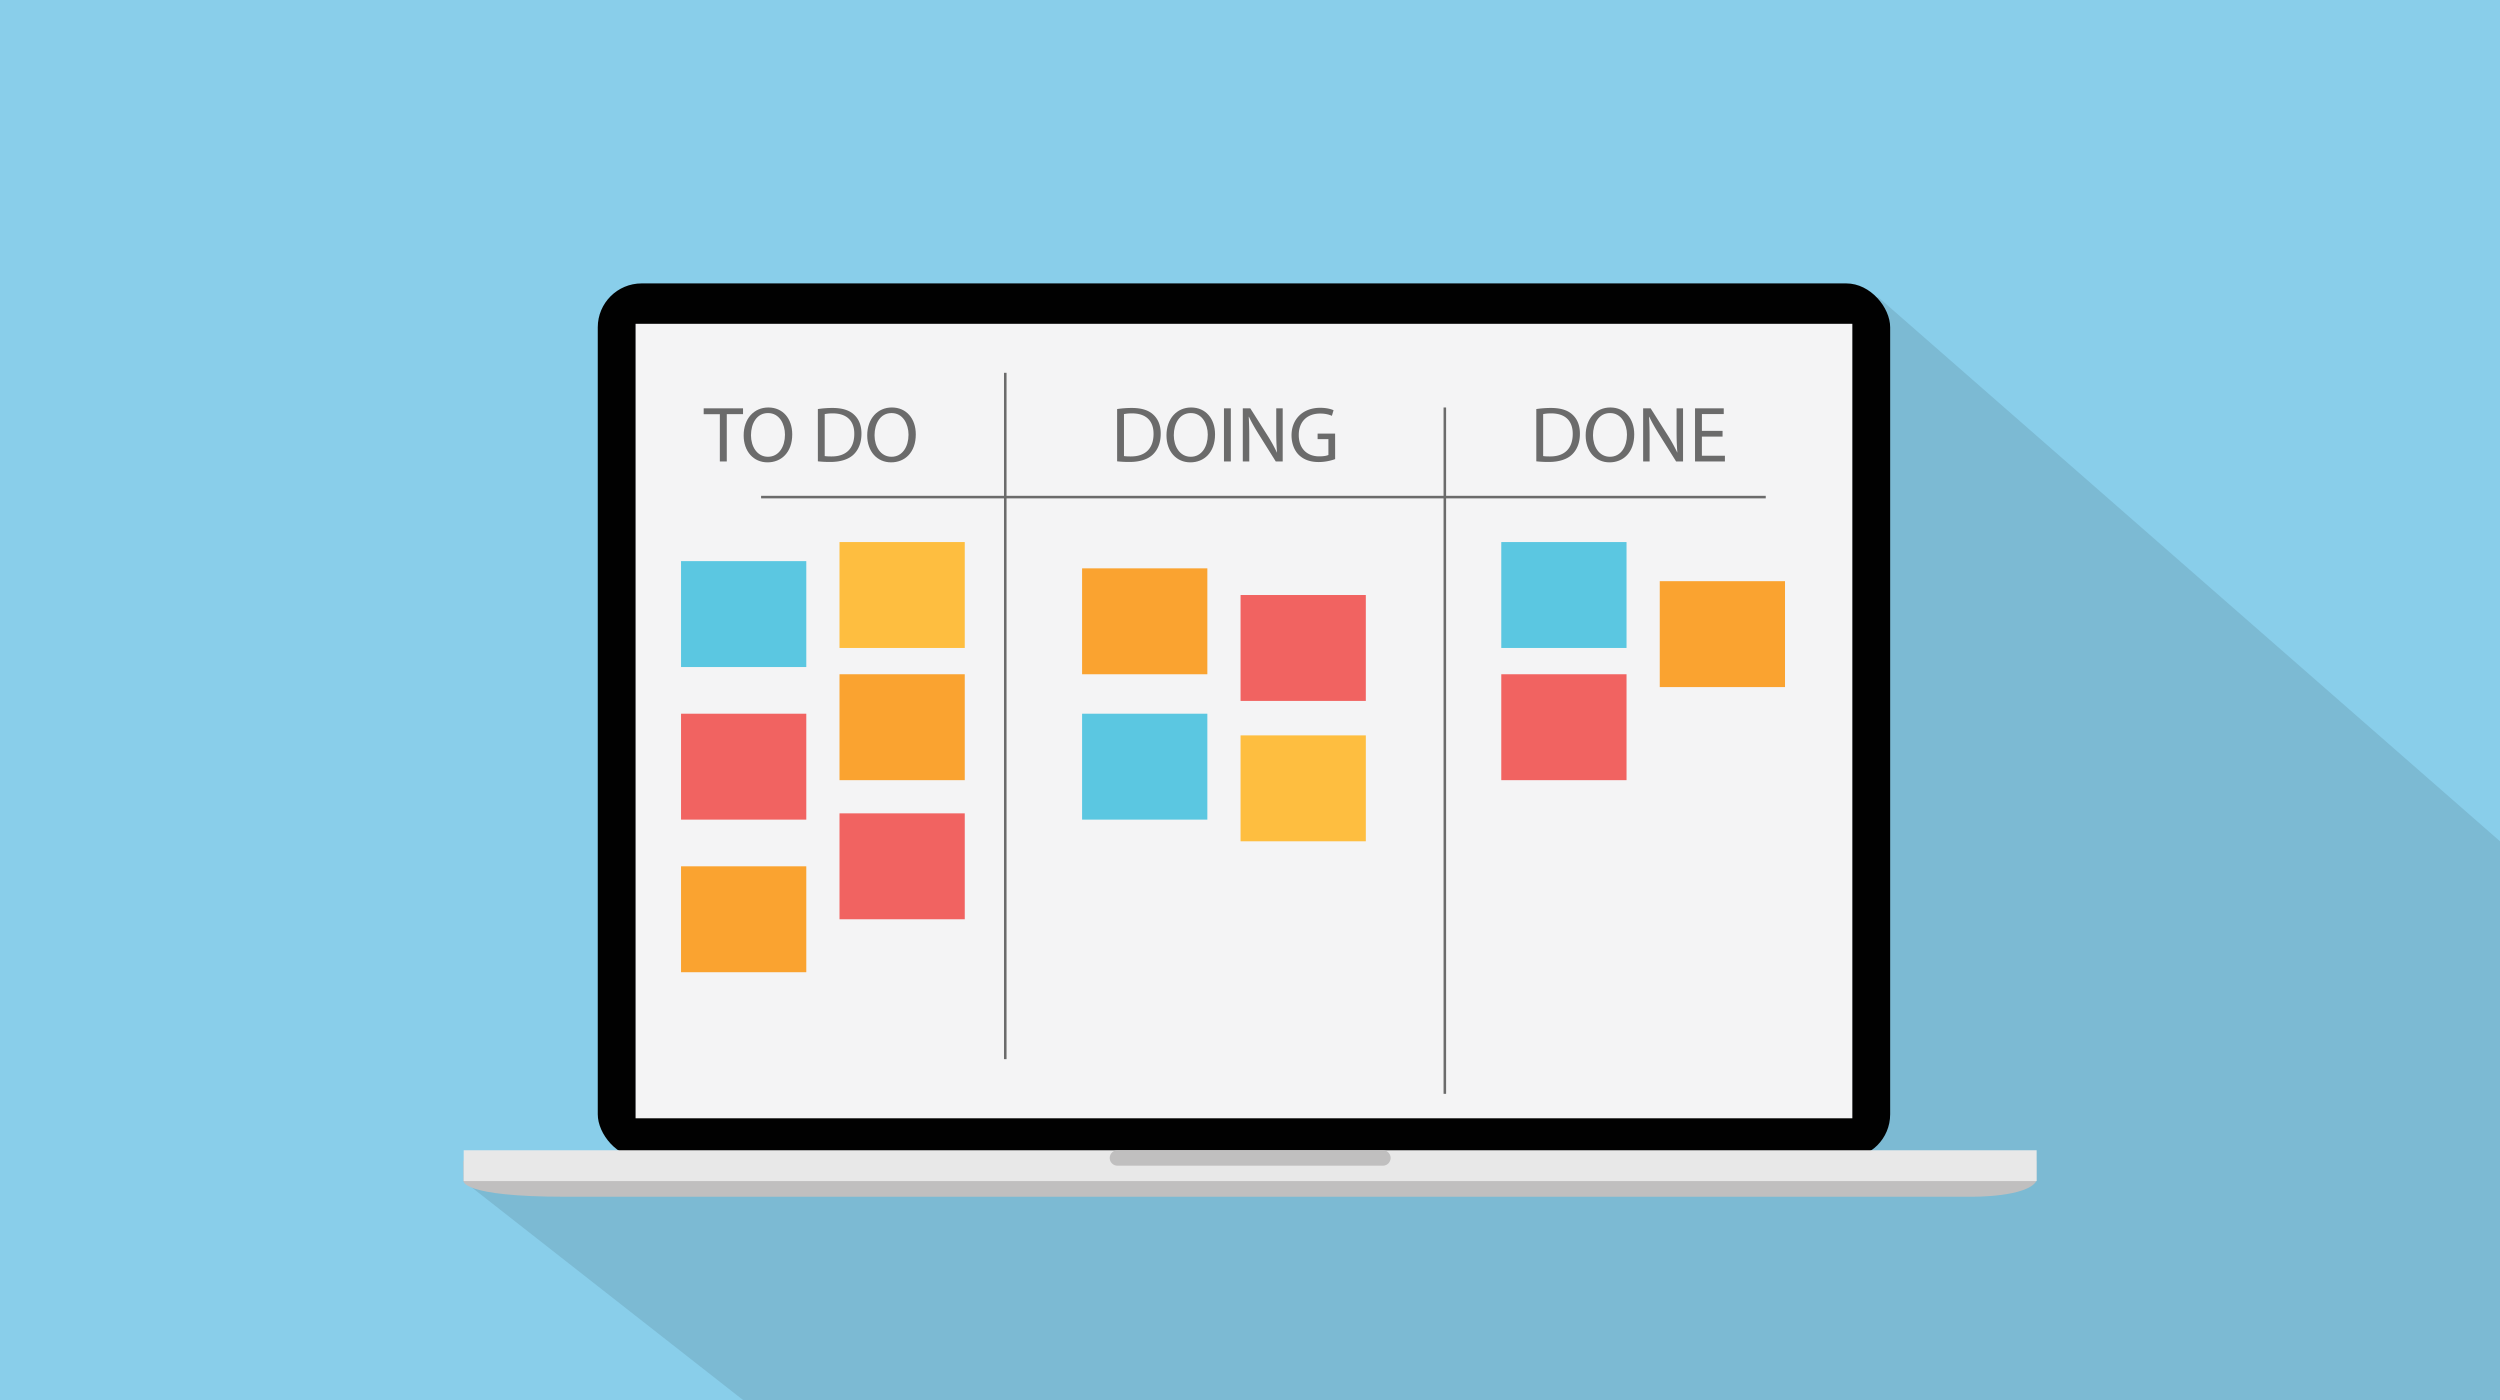 <svg xmlns="http://www.w3.org/2000/svg" width="6000" height="3360" viewBox="0 0 6000 3360"><defs><style>.cls-1{fill:#89ceea;}.cls-2{opacity:0.1;}.cls-3{fill:#010101;}.cls-4{fill:#c0bfbf;}.cls-5{fill:#e8e8e8;}.cls-6{fill:#f4f4f5;}.cls-7{fill:#6b6b6b;}.cls-8{fill:#5bc7e1;}.cls-9{fill:#febe40;}.cls-10{fill:#f16361;}.cls-11{fill:#faa330;}</style></defs><g id="background"><rect class="cls-1" width="6000" height="3360"/></g><g id="shadow"><polygon class="cls-2" points="1112.85 2834.6 1525.22 2796.01 1936.68 2796.01 4507.69 713.25 6000 2019.1 6000 3360 1783.27 3360 1112.85 2834.6"/></g><g id="objects"><g id="laptop"><rect class="cls-3" x="1434.64" y="680.18" width="3101.75" height="2099.46" rx="105.31"/><path class="cls-4" d="M1112.27,2833.82s-8.27,38.39,245.65,38.39H4733.85s131.12,1,153.35-37.61v-49H1112.05Z"/><rect class="cls-5" x="1112.85" y="2760.63" width="3775.1" height="73.97"/><rect class="cls-6" x="1525.38" y="777.14" width="2920.25" height="1906.76"/><path class="cls-4" d="M3337.44,2779.13a18.49,18.49,0,0,1-18.49,18.49h-637.1a18.5,18.5,0,0,1-18.49-18.49h0a18.49,18.49,0,0,1,18.49-18.5H3319a18.49,18.49,0,0,1,18.49,18.5Z"/></g><path class="cls-7" d="M1727.63,994h-38.79V980h94.43v14h-39v113.54h-16.66Z"/><path class="cls-7" d="M1901.36,1042.48c0,43.9-26.69,67.17-59.24,67.17-33.68,0-57.34-26.11-57.34-64.71,0-40.5,25.17-67,59.24-67C1878.84,978,1901.36,1004.63,1901.36,1042.48Zm-99,2.08c0,27.25,14.76,51.66,40.69,51.66,26.12,0,40.88-24,40.88-53,0-25.35-13.25-51.85-40.69-51.85C1816,991.38,1802.38,1016.55,1802.38,1044.56Z"/><path class="cls-7" d="M1962.86,981.73a236.33,236.33,0,0,1,35-2.65c23.65,0,40.49,5.49,51.66,15.9,11.35,10.4,18,25.17,18,45.79,0,20.82-6.44,37.85-18.36,49.58-11.92,11.92-31.6,18.36-56.39,18.36a267.14,267.14,0,0,1-29.9-1.51Zm16.46,112.79c4.16.75,10.22.94,16.65.94,35.2,0,54.31-19.68,54.31-54.12.19-30.09-16.84-49.2-51.66-49.2a94,94,0,0,0-19.3,1.7Z"/><path class="cls-7" d="M2197.89,1042.48c0,43.9-26.68,67.17-59.23,67.17-33.69,0-57.34-26.11-57.34-64.71,0-40.5,25.17-67,59.23-67C2175.37,978,2197.89,1004.63,2197.89,1042.48Zm-99,2.08c0,27.25,14.76,51.66,40.68,51.66,26.12,0,40.88-24,40.88-53,0-25.35-13.25-51.85-40.69-51.85C2112.54,991.38,2098.92,1016.55,2098.92,1044.56Z"/><path class="cls-7" d="M2681.08,981.73a236.33,236.33,0,0,1,35-2.65c23.65,0,40.49,5.49,51.66,15.9,11.35,10.4,18,25.17,18,45.79,0,20.82-6.44,37.85-18.36,49.58-11.92,11.92-31.6,18.36-56.39,18.36a267.27,267.27,0,0,1-29.9-1.51Zm16.46,112.79c4.16.75,10.22.94,16.65.94,35.2,0,54.32-19.68,54.32-54.12.18-30.09-16.85-49.2-51.67-49.2a94,94,0,0,0-19.3,1.7Z"/><path class="cls-7" d="M2916.11,1042.48c0,43.9-26.68,67.17-59.23,67.17-33.69,0-57.34-26.11-57.34-64.71,0-40.5,25.17-67,59.23-67C2893.59,978,2916.11,1004.63,2916.11,1042.48Zm-99,2.08c0,27.25,14.76,51.66,40.68,51.66,26.12,0,40.88-24,40.88-53,0-25.35-13.25-51.85-40.69-51.85C2830.76,991.38,2817.14,1016.55,2817.14,1044.56Z"/><path class="cls-7" d="M2954,980v127.54h-16.47V980Z"/><path class="cls-7" d="M2982.72,1107.57V980h18l40.88,64.53a360.12,360.12,0,0,1,22.89,41.44l.38-.19c-1.51-17-1.89-32.55-1.89-52.42V980h15.52v127.54h-16.66l-40.49-64.72c-8.9-14.19-17.41-28.76-23.85-42.57l-.57.19c1,16.08,1.33,31.41,1.33,52.6v54.5Z"/><path class="cls-7" d="M3204.32,1101.9a118.8,118.8,0,0,1-39.17,7c-19.31,0-35.2-4.92-47.69-16.84-11-10.6-17.79-27.63-17.79-47.5.19-38,26.3-65.86,69.07-65.86,14.76,0,26.31,3.22,31.79,5.87l-4,13.43c-6.81-3-15.33-5.48-28.2-5.48-31,0-51.28,19.3-51.28,51.28,0,32.36,19.49,51.47,49.2,51.47,10.79,0,18.17-1.51,21.95-3.4v-38h-25.92v-13.25h42Z"/><path class="cls-7" d="M3687.13,981.73a236.33,236.33,0,0,1,35-2.65c23.65,0,40.49,5.49,51.66,15.9,11.35,10.4,18,25.17,18,45.79,0,20.82-6.44,37.85-18.36,49.58-11.92,11.92-31.6,18.36-56.39,18.36a267.4,267.4,0,0,1-29.9-1.51Zm16.46,112.79c4.17.75,10.22.94,16.66.94,35.2,0,54.31-19.68,54.31-54.12.19-30.09-16.84-49.2-51.66-49.2a94.07,94.07,0,0,0-19.31,1.7Z"/><path class="cls-7" d="M3922.16,1042.48c0,43.9-26.68,67.17-59.23,67.17-33.68,0-57.34-26.11-57.34-64.71,0-40.5,25.17-67,59.23-67C3899.64,978,3922.16,1004.63,3922.16,1042.48Zm-99,2.08c0,27.25,14.76,51.66,40.68,51.66,26.12,0,40.88-24,40.88-53,0-25.35-13.25-51.85-40.68-51.85C3836.81,991.38,3823.19,1016.55,3823.19,1044.56Z"/><path class="cls-7" d="M3943.54,1107.57V980h18l40.88,64.53a361.83,361.83,0,0,1,22.9,41.44l.37-.19c-1.51-17-1.89-32.55-1.89-52.42V980h15.52v127.54h-16.65l-40.5-64.72c-8.89-14.19-17.41-28.76-23.84-42.57l-.57.19c.94,16.08,1.32,31.41,1.32,52.6v54.5Z"/><path class="cls-7" d="M4134.11,1047.77h-49.58v46h55.26v13.81h-71.73V980H4137v13.81h-52.42v40.31h49.58Z"/><rect class="cls-7" x="2409.59" y="894.73" width="6.11" height="1647.23"/><rect class="cls-7" x="3464.54" y="977.95" width="6.11" height="1647.23"/><rect class="cls-7" x="1826.61" y="1189.97" width="2411.18" height="6.11"/><rect class="cls-8" x="1634.48" y="1346.69" width="300.62" height="254.18"/><rect class="cls-9" x="2014.8" y="1300.94" width="300.62" height="254.18"/><rect class="cls-10" x="1634.48" y="1712.92" width="300.62" height="254.18"/><rect class="cls-11" x="2014.8" y="1618.21" width="300.62" height="254.18"/><rect class="cls-11" x="1634.48" y="2079.14" width="300.62" height="254.18"/><rect class="cls-10" x="2014.8" y="1952.05" width="300.62" height="254.18"/><rect class="cls-11" x="2597.02" y="1364.03" width="300.62" height="254.18"/><rect class="cls-10" x="2977.35" y="1428.03" width="300.62" height="254.18"/><rect class="cls-9" x="2977.35" y="1764.92" width="300.62" height="254.18"/><rect class="cls-8" x="2597.02" y="1712.92" width="300.62" height="254.18"/><rect class="cls-8" x="3603.07" y="1300.94" width="300.62" height="254.18"/><rect class="cls-11" x="3983.4" y="1394.81" width="300.62" height="254.18"/><rect class="cls-10" x="3603.07" y="1618.21" width="300.62" height="254.18"/></g></svg>